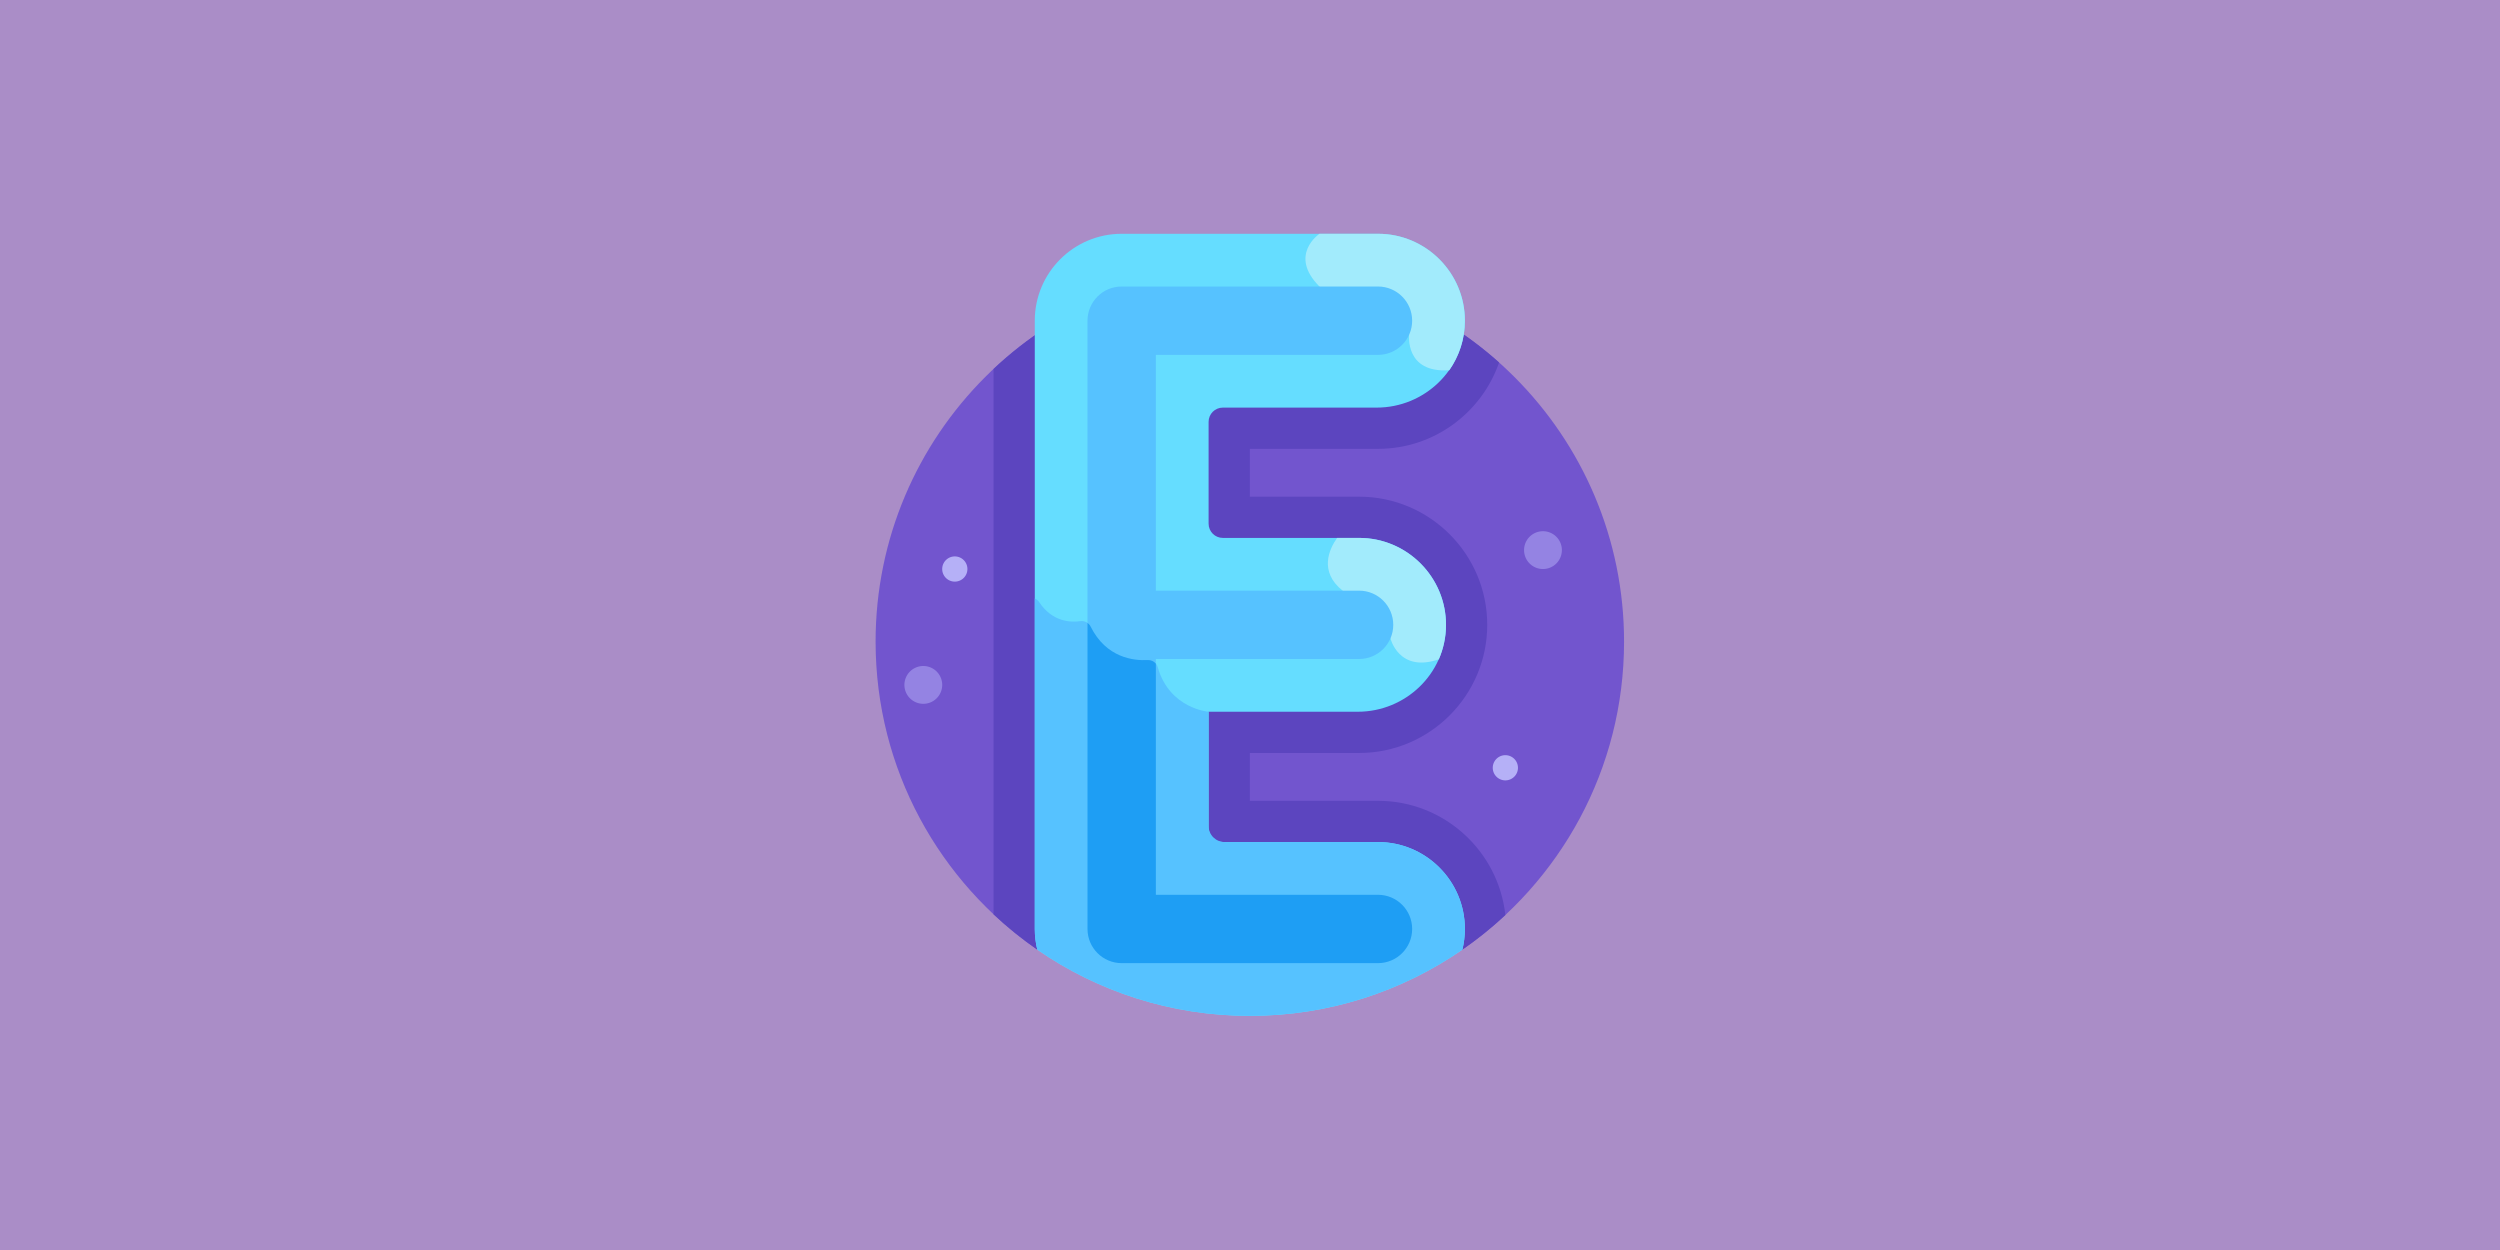 <?xml version="1.0" encoding="utf-8"?>
<svg id="master-artboard" viewBox="0 0 1000 500" version="1.1" xmlns="http://www.w3.org/2000/svg" x="0px" y="0px" style="enable-background:new 0 0 1400 980;" width="1000px" height="500px"><rect id="ee-background" x="0" y="0" width="1000" height="500" style="fill: rgb(170, 141, 199); fill-opacity: 1; pointer-events: none;"/><g transform="matrix(0.592, 0, 0, 0.592, 348.483, 98.483)"><g/></g><g transform="matrix(0.611, 0, 0, 0.611, 343.515, 93.515)"><g><path d="m256 22.004c-135.309 0-244.998 109.689-244.998 244.998 0 83.623 41.905 157.446 105.851 201.654h278.295c63.945-44.208 105.85-118.032 105.85-201.654 0-135.309-109.689-244.998-244.998-244.998z" fill="#7255ce"/><path d="m395.124 468.656c9.942-6.873 19.36-14.45 28.162-22.681-4.565-41.982-40.216-74.77-83.393-74.77h-83.89v-31.308h71.519c46.262 0 83.897-37.637 83.897-83.897 0-46.261-37.636-83.897-83.897-83.897h-71.519v-31.307h83.89c36.676 0 67.91-23.666 79.288-56.521-43.328-38.721-100.5-62.271-163.181-62.271-64.93 0-123.95 25.269-167.792 66.495v357.005c8.946 8.412 18.534 16.147 28.665 23.152z" fill="#5c45bf"/><path d="m396.792 455.102c0-31.373-25.524-56.898-56.897-56.898h-101.558c-5.154 0-9.333-4.178-9.333-9.333v-75.974h97.655c31.224 0 57.279-24.794 57.755-56.015.484-31.776-25.224-57.781-56.891-57.781h-89.186c-5.154 0-9.333-4.178-9.333-9.333v-66.641c0-5.154 4.179-9.333 9.333-9.333h100.693c31.223 0 57.278-24.794 57.755-56.013.485-31.775-25.224-57.781-56.891-57.781h-167.788c-31.424 0-56.897 25.474-56.897 56.898v398.205c0 4.671.578 9.207 1.644 13.554 39.523 27.324 87.461 43.343 139.147 43.343s99.624-16.019 139.147-43.344c1.067-4.346 1.645-8.883 1.645-13.554z" fill="#65ddff"/><path d="m301.589 34.522c20.653 20.653 58.714 31.545 58.714 31.545s-3.003 25.324 26.316 23.241c6.404-9.204 10.173-20.373 10.173-32.411 0-31.372-25.525-56.897-56.898-56.897h-38.305s-20.653 13.869 0 34.522z" fill="#a2ebfc"/><path d="m327.522 199.102h-14.373c-5.094 7.189-12.145 21.943 3.601 34.522 21.75 17.376 31.317 31.246 31.317 31.246s5.438 22.754 31.674 13.7c3.004-6.924 4.679-14.553 4.679-22.569 0-31.375-25.524-56.899-56.898-56.899z" fill="#a2ebfc"/><path d="m396.792 455.102c0-31.373-25.524-56.898-56.897-56.898h-100.347c-5.824 0-10.545-4.721-10.545-10.545v-74.762s-25.539-1.904-33.298-29.175c-.823-2.894-3.556-4.838-6.56-4.669-8.979.504-27.127-1.308-37.369-21.902-1.244-2.502-3.971-3.951-6.737-3.558-6.485.923-18.359.448-26.925-12.44-.734-1.104-1.757-1.904-2.906-2.376v216.325c0 4.671.578 9.207 1.644 13.554 39.524 27.325 87.462 43.344 139.148 43.344s99.624-16.019 139.147-43.344c1.067-4.346 1.645-8.883 1.645-13.554z" fill="#56c2ff"/><path d="m172.106 477.478h167.788c12.358 0 22.375-10.018 22.375-22.375 0-12.358-10.018-22.375-22.375-22.375h-145.412v-154.352h133.041c12.358 0 22.376-10.018 22.376-22.376s-10.018-22.375-22.376-22.375h-133.041v-154.352h145.413c12.358 0 22.375-10.018 22.375-22.375s-10.018-22.375-22.375-22.375h-167.789c-12.358 0-22.375 10.018-22.375 22.375v398.205c0 12.357 10.017 22.375 22.375 22.375z" fill="#56c2ff"/><path d="m339.894 432.727h-145.413v-151.299c-1.276-1.558-3.233-2.493-5.34-2.375-8.991.504-27.167-1.316-37.401-21.976-.475-.96-1.176-1.752-2.01-2.347v200.371c0 12.358 10.018 22.375 22.376 22.375h167.788c12.358 0 22.375-10.018 22.375-22.375.001-12.356-10.017-22.374-22.375-22.374z" fill="#1e9ef4"/><path d="M 71.115 219.468 A 8.25 8.25 0 0 1 62.865 227.718 A 8.25 8.25 0 0 1 54.615 219.468 A 8.25 8.25 0 0 1 62.865 211.218 A 8.25 8.25 0 0 1 71.115 219.468 Z" fill="#b5b0f7"/><path d="M 431.536 349.586 A 8.25 8.25 0 0 1 423.286 357.836 A 8.25 8.25 0 0 1 415.036 349.586 A 8.25 8.25 0 0 1 423.286 341.336 A 8.25 8.25 0 0 1 431.536 349.586 Z" fill="#b5b0f7"/><g fill="#9483e3"><path d="M 54.615 295.333 A 12.375 12.375 0 0 1 42.24 307.708 A 12.375 12.375 0 0 1 29.865 295.333 A 12.375 12.375 0 0 1 42.24 282.958 A 12.375 12.375 0 0 1 54.615 295.333 Z"/><path d="M 460.286 207.093 A 12.375 12.375 0 0 1 447.911 219.468 A 12.375 12.375 0 0 1 435.536 207.093 A 12.375 12.375 0 0 1 447.911 194.718 A 12.375 12.375 0 0 1 460.286 207.093 Z"/></g></g></g></svg>